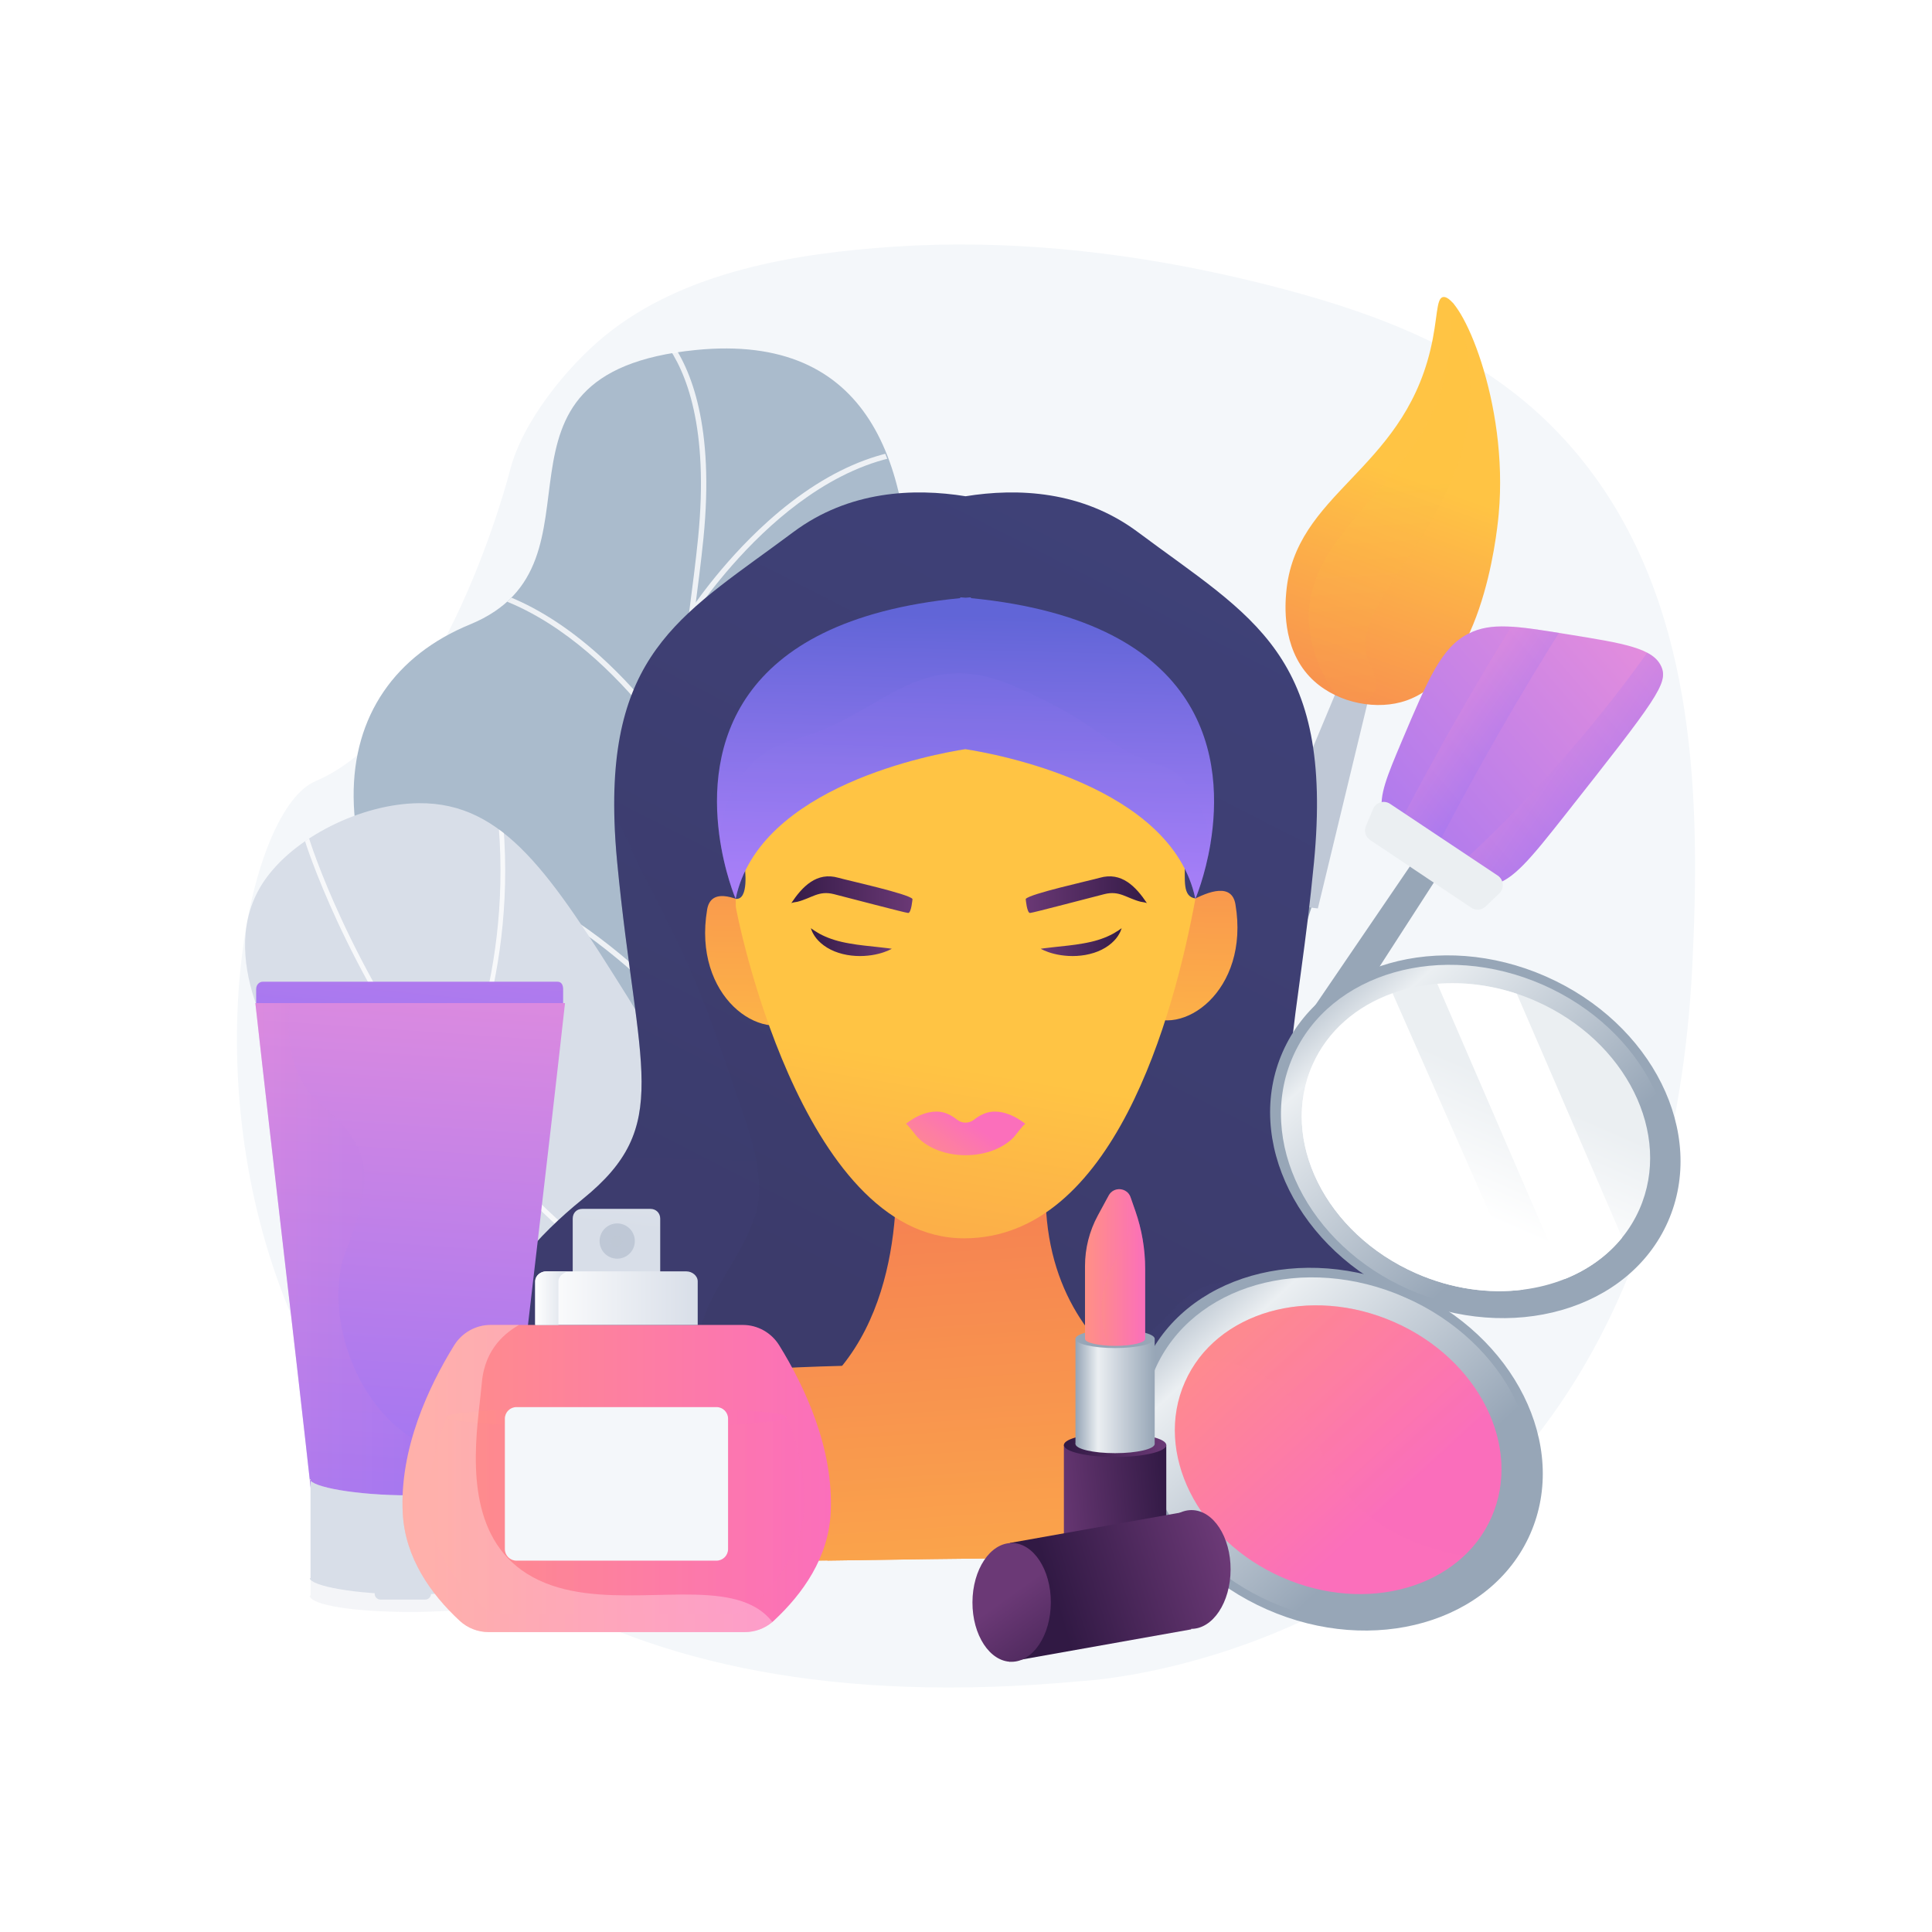 <?xml version="1.0" encoding="utf-8"?>
<!-- Generator: Adobe Illustrator 27.5.0, SVG Export Plug-In . SVG Version: 6.00 Build 0)  -->
<svg version="1.1" xmlns="http://www.w3.org/2000/svg" xmlns:xlink="http://www.w3.org/1999/xlink" x="0px" y="0px"
	 viewBox="0 0 3710 3710" style="enable-background:new 0 0 3710 3710;" xml:space="preserve">
<g id="Background">
	<g>
		<g>
			<rect style="fill:#FFFFFF;" width="3710" height="3710"/>
		</g>
	</g>
</g>
<g id="Illustration">
	<g>
		<path style="fill:#F4F7FA;" d="M2356.186,528.581c-209.412-46.719-427.135-69.111-640.016-54.837
			c-188.679,12.651-402.552,47.18-554.385,170.862c-72.358,58.942-158.648,164.854-182.316,258.289
			c-0.003,0.011-124.584,491.811-373.742,597.198c-249.161,105.388-422.19,1904.008,1467.284,1728.361
			c0,0,1109.774-46.026,1176.596-1371.775c16.142-320.259,7.123-672.335-186.254-940.125
			c-148.186-205.209-355.807-296.452-594.388-360.297C2431.696,546.284,2394.077,537.034,2356.186,528.581z"/>
		<g>
			
				<rect x="2340.929" y="1695.12" transform="matrix(0.95 0.311 -0.311 0.95 718.212 -650.79)" style="fill:#97A6B7;" width="115.514" height="460.736"/>
			<path style="fill:#BFC8D6;" d="M2628.326,1340.17l-52.132-36.38l-160.367,383.73c27.488,39.791,64.081,51.772,114.863,56.919
				L2628.326,1340.17z"/>
			<linearGradient id="SVGID_1_" gradientUnits="userSpaceOnUse" x1="2732.399" y1="925.92" x2="2476.113" y2="1637.823">
				<stop  offset="0" style="stop-color:#FFC444"/>
				<stop  offset="0.925" style="stop-color:#F47555"/>
				<stop  offset="0.996" style="stop-color:#F36F56"/>
			</linearGradient>
			<path style="fill:url(#SVGID_1_);" d="M2515.175,1299.753c-54.433-57.437-47.101-140.996-45.223-162.401
				c16.739-190.787,220.488-231.09,276.707-465.05c14.8-61.59,10.521-99.752,24.679-101.892
				c33.74-5.099,126.332,201.307,106.594,416.908c-4.073,44.479-34.032,319.894-187.677,361.075
				C2633.178,1363.691,2559.514,1346.539,2515.175,1299.753z"/>
			
				<linearGradient id="SVGID_00000183250221279682839980000007966119329285795261_" gradientUnits="userSpaceOnUse" x1="2666.548" y1="935.084" x2="2714.738" y2="1745.555">
				<stop  offset="0" style="stop-color:#FFC444"/>
				<stop  offset="0.996" style="stop-color:#F36F56"/>
			</linearGradient>
			<path style="opacity:0.3;fill:url(#SVGID_00000183250221279682839980000007966119329285795261_);" d="M2543.881,1300.469
				c-5.342-9.921-34.235-63.587-30.257-128.561c10.453-170.772,239.955-262.5,268.735-487.918
				c6.733-52.74,1.604-103.017,6.622-103.305c7.903-0.453,51.388,122.562,26.706,251.476
				c-38.8,202.655-230.713,339.772-187.456,436.629c5.105,11.432,22.684,42.896,9.888,62.534
				c-9.146,14.035-32.107,17.681-49.086,13.412C2574.555,1341.098,2560.081,1330.559,2543.881,1300.469z"/>
		</g>
		<g>
			
				<linearGradient id="SVGID_00000139291479735778608040000008090666442617232513_" gradientUnits="userSpaceOnUse" x1="3367.662" y1="613.603" x2="3120.152" y2="1476.603" gradientTransform="matrix(0.835 0.551 -0.551 0.835 663.576 -1156.006)">
				<stop  offset="0.004" style="stop-color:#E38DDD"/>
				<stop  offset="1" style="stop-color:#9571F6"/>
			</linearGradient>
			<path style="fill:url(#SVGID_00000139291479735778608040000008090666442617232513_);" d="M2654.396,1558.958
				c-6.131-31.725,8.575-67.409,38.235-137.483c50.417-119.108,75.626-178.663,127.227-204.73
				c44.119-22.288,92.193-14.547,188.34,0.937c110.683,17.824,166.024,26.735,181.947,62.328
				c14.14,31.607-9.5,62.774-184.363,284.403c-66.608,84.422-100.701,126.791-139.304,134.495
				C2780.382,1716.092,2670.96,1644.671,2654.396,1558.958z"/>
			
				<linearGradient id="SVGID_00000170974324921744581980000014572174427004636594_" gradientUnits="userSpaceOnUse" x1="3167.716" y1="955.986" x2="3286.591" y2="955.986" gradientTransform="matrix(0.835 0.551 -0.551 0.835 663.576 -1156.006)">
				<stop  offset="0.004" style="stop-color:#E38DDD"/>
				<stop  offset="1" style="stop-color:#9571F6"/>
			</linearGradient>
			<path style="opacity:0.3;fill:url(#SVGID_00000170974324921744581980000014572174427004636594_);" d="M2902.07,1203.429
				c-60.04,97.14-143.983,239.602-227.899,403.963c15.285,24.25,37.453,45.625,62.945,61.858
				c95.986-190.324,193.418-353.326,256.423-453.925C2956.491,1209.393,2926.979,1204.934,2902.07,1203.429z"/>
			
				<linearGradient id="SVGID_00000071520342311133323470000017571506976689836474_" gradientUnits="userSpaceOnUse" x1="3326.469" y1="922.8" x2="3471.612" y2="922.8" gradientTransform="matrix(0.835 0.551 -0.551 0.835 663.576 -1156.006)">
				<stop  offset="0.004" style="stop-color:#E38DDD"/>
				<stop  offset="1" style="stop-color:#9571F6"/>
			</linearGradient>
			<path style="opacity:0.3;fill:url(#SVGID_00000071520342311133323470000017571506976689836474_);" d="M3190.144,1280.009
				c-4.982-11.136-13.823-19.658-27.009-26.661c-66.351,93.365-200.126,265.826-390.383,434.306
				c30.791,12.43,63.675,17.252,93.724,11.254c38.603-7.705,72.696-50.073,139.304-134.495
				C3180.644,1342.783,3204.284,1311.617,3190.144,1280.009z"/>
			<polygon style="fill:#97A6B7;" points="2408.654,2228.665 2349.133,2189.388 2720.607,1644.354 2766.415,1674.582 			"/>
			
				<linearGradient id="SVGID_00000032609765023481693780000008821697958482172076_" gradientUnits="userSpaceOnUse" x1="2780.712" y1="1535.931" x2="2642.713" y2="2101.073">
				<stop  offset="0.494" style="stop-color:#EBEFF2"/>
				<stop  offset="1" style="stop-color:#FFFFFF"/>
			</linearGradient>
			<path style="fill:url(#SVGID_00000032609765023481693780000008821697958482172076_);" d="M2636.799,1553.377l-13.824,32.76
				c-4.108,9.735-0.732,21.017,8.049,26.895l194.282,130.056c8.597,5.755,20.038,4.759,27.512-2.394l26.22-25.096
				c10.196-9.759,8.725-26.451-3.02-34.277L2669.341,1543.6C2657.828,1535.929,2642.177,1540.632,2636.799,1553.377z"/>
		</g>
		<g>
			<g>
				<path style="fill:#AABBCC;" d="M1597.35,2035.327c80.212-362.334,404.848-1429.494-260.969-1363.251
					c-448.051,44.577-147.32,409.288-433.702,526.966c-286.38,117.679-327.528,464.004,53.087,909.769
					s872.497,612.889,872.497,612.889S1517.138,2397.661,1597.35,2035.327z"/>
				<g>
					<defs>
						<path id="SVGID_00000161609975556559975200000018201017229672117681_" d="M1597.35,2035.327
							c80.212-362.334,406.417-1411.176-260.969-1363.251c-429.763,30.861-147.32,409.288-433.702,526.966
							c-286.38,117.679-327.528,464.004,53.087,909.769s872.497,612.889,872.497,612.889S1517.138,2397.661,1597.35,2035.327z"/>
					</defs>
					<clipPath id="SVGID_00000051346117902643834400000004232409965383562129_">
						<use xlink:href="#SVGID_00000161609975556559975200000018201017229672117681_"  style="overflow:visible;"/>
					</clipPath>
					<g style="opacity:0.8;clip-path:url(#SVGID_00000051346117902643834400000004232409965383562129_);">
						<g>
							<path style="fill:#FFFFFF;" d="M1896.007,2763.032c-0.772,0-1.557-0.176-2.296-0.544
								c-728.899-364.449-630.079-1126.306-571.035-1581.499c6.942-53.523,13.5-104.077,17.896-148.226
								c21.018-211.017-22.504-319.861-62.716-374.011c-43.23-58.215-91.984-67.246-92.472-67.33
								c-2.796-0.484-4.676-3.139-4.199-5.935c0.479-2.797,3.133-4.68,5.92-4.206c2.13,0.359,52.7,9.498,98.41,70.536
								c41.608,55.559,86.71,166.926,65.293,381.967c-4.414,44.3-10.98,94.929-17.932,148.529
								c-58.693,452.481-156.924,1209.796,565.434,1570.974c2.54,1.271,3.57,4.36,2.301,6.901
								C1899.71,2761.989,1897.894,2763.032,1896.007,2763.032z"/>
						</g>
						<g>
							<path style="fill:#FFFFFF;" d="M1298.58,1441.614c-1.696,0-3.355-0.837-4.336-2.371
								c-0.574-0.897-58.468-90.631-149.948-172.878c-83.971-75.496-214.298-159.993-358.292-133.808
								c-2.788,0.504-5.473-1.345-5.981-4.141c-0.509-2.794,1.344-5.473,4.139-5.981c117.285-21.329,244.258,25.854,367.185,136.437
								c92.462,83.176,150.98,173.919,151.561,174.826c1.53,2.392,0.832,5.573-1.561,7.104
								C1300.489,1441.352,1299.53,1441.614,1298.58,1441.614z"/>
						</g>
						<g>
							<path style="fill:#FFFFFF;" d="M1308.221,1956.582c-1.457,0-2.905-0.616-3.921-1.814
								c-0.795-0.934-80.849-94.451-203.492-177.245c-112.801-76.148-285.794-158.579-469.388-118.813
								c-2.771,0.608-5.515-1.162-6.115-3.938c-0.603-2.777,1.162-5.515,3.938-6.116c187.227-40.546,363.023,43.142,477.535,120.487
								c123.751,83.586,204.561,178.023,205.363,178.967c1.838,2.165,1.574,5.411-0.591,7.25
								C1310.582,1956.18,1309.398,1956.582,1308.221,1956.582z"/>
						</g>
						<g>
							<path style="fill:#FFFFFF;" d="M1326.854,1184.442c-0.949,0-1.909-0.262-2.768-0.811c-2.393-1.531-3.091-4.712-1.561-7.104
								c0.581-0.908,59.099-91.65,151.561-174.826c122.93-110.583,249.896-157.756,367.185-136.437
								c2.794,0.508,4.648,3.186,4.139,5.981c-0.507,2.795-3.198,4.644-5.981,4.141c-143.993-26.189-274.322,58.313-358.292,133.808
								c-91.48,82.247-149.374,171.981-149.948,172.878C1330.209,1183.605,1328.55,1184.442,1326.854,1184.442z"/>
						</g>
						<g>
							<path style="fill:#FFFFFF;" d="M1290.15,1783.66c-0.861,0-1.734-0.217-2.536-0.673c-2.47-1.403-3.334-4.543-1.931-7.013
								c0.618-1.085,62.803-109.49,161.695-196.64c58.306-51.382,117.819-85.496,176.885-101.396
								c74.161-19.962,147.673-11.13,218.489,26.256c2.513,1.326,3.474,4.438,2.148,6.949c-1.326,2.512-4.437,3.476-6.95,2.147
								c-124.521-65.738-253.636-40.92-383.771,73.762c-97.617,86.024-158.944,192.934-159.552,194.004
								C1293.679,1782.724,1291.94,1783.66,1290.15,1783.66z"/>
						</g>
						<g>
							<path style="fill:#FFFFFF;" d="M1382.732,2236.283c-0.86,0-1.734-0.217-2.536-0.673c-2.47-1.403-3.333-4.543-1.93-7.013
								c0.618-1.085,62.803-109.49,161.695-196.64c58.306-51.382,117.819-85.496,176.885-101.396
								c74.161-19.962,147.675-11.132,218.489,26.256c2.513,1.326,3.474,4.438,2.148,6.949c-1.326,2.511-4.439,3.476-6.95,2.147
								c-124.521-65.74-253.636-40.921-383.771,73.762c-97.617,86.024-158.944,192.934-159.552,194.004
								C1386.262,2235.347,1384.522,2236.283,1382.732,2236.283z"/>
						</g>
					</g>
				</g>
			</g>
			<g>
				<g>
					<defs>
						<path id="SVGID_00000054233570045198565280000000017623214582971274_" d="M1426.53,2331.89
							c-96.772-148.647-90.779-209.094-221.525-417.804c-147.49-235.441-237.038-373.041-400.342-371.724
							c-111.335,0.897-242.077,66.245-298.632,151.191c-94.64,142.154,25.639,328.433,66.738,392.086
							c68.879,106.674,138.872,139.173,135.499,238.956c-2.846,84.21-54.237,106.554-55.265,169.558
							c-2.919,178.856,407.038,256.581,473.4,269.164c260.038,49.301,510.991,15.819,702.638-31.927
							C1618.81,2588.88,1498.35,2442.21,1426.53,2331.89z"/>
					</defs>
					<use xlink:href="#SVGID_00000054233570045198565280000000017623214582971274_"  style="overflow:visible;fill:#D8DEE8;"/>
					<clipPath id="SVGID_00000031182938949068132610000000524486683290046138_">
						<use xlink:href="#SVGID_00000054233570045198565280000000017623214582971274_"  style="overflow:visible;"/>
					</clipPath>
					<g style="opacity:0.8;clip-path:url(#SVGID_00000031182938949068132610000000524486683290046138_);">
						<g>
							<path style="fill:#FFFFFF;" d="M1869.723,2743.201c-0.243,0-0.49-0.019-0.738-0.06
								c-225.687-37.178-433.619-119.677-618.023-245.206c-147.496-100.405-280.335-228.398-394.831-380.423
								c-194.91-258.801-270.025-500.984-270.762-503.4c-0.724-2.379,0.617-4.897,2.998-5.622c2.385-0.726,4.898,0.617,5.623,2.996
								c0.732,2.404,75.489,243.308,269.536,500.865c178.944,237.515,498.894,538.21,1006.924,621.9
								c2.455,0.405,4.118,2.722,3.713,5.177C1873.798,2741.635,1871.889,2743.201,1869.723,2743.201z"/>
						</g>
						<g>
							<path style="fill:#FFFFFF;" d="M866.306,2127.977c-0.726,0-1.462-0.176-2.146-0.546c-2.187-1.187-2.998-3.922-1.811-6.108
								c1.211-2.233,120.789-226.815,95.179-536.102c-0.205-2.48,1.64-4.656,4.118-4.861c2.514-0.199,4.658,1.639,4.863,4.118
								c25.84,312.09-95.018,538.889-96.241,541.143C869.451,2127.124,867.903,2127.977,866.306,2127.977z"/>
						</g>
						<g>
							<path style="fill:#FFFFFF;" d="M851.127,2127.312c-25.337,0-78.97-2.043-146.412-16.199
								c-87.016-18.263-215.644-61.005-334.274-160.903c-1.904-1.603-2.147-4.445-0.544-6.349c1.604-1.901,4.447-2.146,6.349-0.544
								c117.093,98.605,244.09,140.843,330.009,158.912c93.203,19.602,159.549,15.795,160.208,15.753
								c2.511-0.163,4.621,1.735,4.775,4.218c0.154,2.483-1.733,4.62-4.216,4.775
								C866.831,2126.987,861.224,2127.312,851.127,2127.312z"/>
						</g>
						<g>
							<path style="fill:#FFFFFF;" d="M947.85,2474.941c-107.542,0-274.77-31.055-507.595-158.809
								c-2.181-1.197-2.979-3.936-1.782-6.117c1.197-2.181,3.933-2.98,6.117-1.782c260.442,142.905,437.633,163.914,540.413,156.375
								c111.045-8.146,161.371-50.46,161.866-50.887c1.887-1.622,4.73-1.411,6.351,0.468c1.625,1.88,1.421,4.719-0.458,6.347
								c-2.088,1.81-52.472,44.417-166.096,52.983C974.727,2474.419,961.781,2474.941,947.85,2474.941z"/>
						</g>
						<g>
							<path style="fill:#FFFFFF;" d="M772.161,2909.404c-2.285,0-4.243-1.732-4.477-4.054c-0.249-2.475,1.556-4.686,4.031-4.935
								c296.266-29.835,454.297-113.199,534.698-177.881c86.483-69.573,103.631-132.375,103.793-133.001
								c0.628-2.407,3.089-3.844,5.495-3.225c2.408,0.628,3.851,3.087,3.225,5.495c-0.697,2.675-18.082,66.328-106.866,137.75
								c-81.353,65.445-240.978,149.769-539.442,179.827C772.464,2909.396,772.312,2909.404,772.161,2909.404z"/>
						</g>
						<g>
							<path style="fill:#FFFFFF;" d="M1171.614,2438.936c-1.125,0-2.25-0.418-3.124-1.26c-1.792-1.725-1.848-4.576-0.125-6.369
								c0.421-0.437,42.339-44.681,71.823-129.31c27.213-78.111,49.098-207.619-1.175-381.01c-0.694-2.39,0.682-4.889,3.072-5.582
								c2.383-0.698,4.888,0.682,5.58,3.072c51.015,175.943,28.622,307.558,0.855,386.987
								c-30.174,86.313-71.902,130.263-73.665,132.092C1173.974,2438.475,1172.795,2438.936,1171.614,2438.936z"/>
						</g>
					</g>
				</g>
			</g>
		</g>
		<g>
			
				<linearGradient id="SVGID_00000129174935075246795140000016836888446232779928_" gradientUnits="userSpaceOnUse" x1="2802.4" y1="425.971" x2="1710.021" y2="2565.214">
				<stop  offset="0" style="stop-color:#40447E"/>
				<stop  offset="0.996" style="stop-color:#3C3B6B"/>
			</linearGradient>
			<path style="fill:url(#SVGID_00000129174935075246795140000016836888446232779928_);" d="M2645.611,2851.576
				c-228.398,181.727-704.852,33.755-791.372,4.708c-86.519,29.047-563.007,177.019-791.406-4.708
				c-251.795-200.324-118.903-407.325,55.954-548.854c174.858-141.495,104.915-245.764,66.446-646.411
				c-2.728-28.479-4.477-55.289-5.281-80.563c-10.527-330.534,139.746-401.816,343.177-553.795
				c107.328-80.163,231.897-84.971,331.11-69.012c99.181-15.959,223.784-11.151,331.076,69.012
				c218.992,163.598,376.365,233.711,337.896,634.358c-30.564,318.448-81.029,449.66-12.694,561.141
				c17.696,28.78,43.26,56.224,79.14,85.271C2764.515,2444.251,2897.407,2651.252,2645.611,2851.576z"/>
			
				<linearGradient id="SVGID_00000096058074314266893890000011247833266519270333_" gradientUnits="userSpaceOnUse" x1="1817.414" y1="4023.126" x2="1942.091" y2="-750.183">
				<stop  offset="0" style="stop-color:#40447E"/>
				<stop  offset="0.996" style="stop-color:#3C3B6B"/>
			</linearGradient>
			<path style="opacity:0.2;fill:url(#SVGID_00000096058074314266893890000011247833266519270333_);" d="M2645.611,2851.576
				c-228.398,181.727-704.852,33.755-791.372,4.708c-86.519,29.047-563.007,177.019-791.406-4.708
				c-251.795-200.324-118.903-407.325,55.954-548.854c174.858-141.495,104.915-245.764,66.446-646.411
				c-2.728-28.479-4.477-55.289-5.281-80.563c14.129,2.704,36.58,65.239,41.547,75.021c31.789,62.468,64.522,124.601,93.723,188.171
				c34.377,74.788,61.69,151.979,87.779,229.671c23.082,68.744,54.31,141.996,54.66,215.181
				c0.56,119.293-140.831,215.983-112.153,332.504c17.031,69.178,92.885,104.602,159.225,119.46
				c163.318,36.593,354.087-13.789,508.242-66.207c95.718-32.552,174.404-82.967,241.094-155.718
				c55.116-60.131,110.406-62,185.804-37.227c37.98,12.454,105.861,46.041,141.951,14.19
				c45.881-40.465-10.597-127.807-31.719-167.003c-14.935-27.745-30.356-66.04-39.589-106.338
				c17.696,28.78,43.26,56.224,79.14,85.271C2764.515,2444.251,2897.407,2651.252,2645.611,2851.576z"/>
			
				<linearGradient id="SVGID_00000065059655141762172800000003685676184730231484_" gradientUnits="userSpaceOnUse" x1="2262.842" y1="2158.116" x2="2285.903" y2="1275.198">
				<stop  offset="0" style="stop-color:#FFC444"/>
				<stop  offset="0.996" style="stop-color:#F36F56"/>
			</linearGradient>
			<path style="fill:url(#SVGID_00000065059655141762172800000003685676184730231484_);" d="M2204.126,1787.368
				c0,0,154.781-130.898,168.276-50.783c28.136,167.03-104.256,259.235-176.104,209.297
				C2124.449,1895.944,2204.126,1787.368,2204.126,1787.368z"/>
			
				<linearGradient id="SVGID_00000008121623912908270320000003596532190307377322_" gradientUnits="userSpaceOnUse" x1="1451.101" y1="2146.869" x2="1474.163" y2="1263.951">
				<stop  offset="0" style="stop-color:#FFC444"/>
				<stop  offset="0.996" style="stop-color:#F36F56"/>
			</linearGradient>
			<path style="fill:url(#SVGID_00000008121623912908270320000003596532190307377322_);" d="M1526.171,1797.44
				c0,0-154.781-130.899-168.276-50.783c-28.136,167.03,104.256,259.235,176.104,209.297
				C1605.847,1906.016,1526.171,1797.44,1526.171,1797.44z"/>
			
				<linearGradient id="SVGID_00000017486479272273361000000015745077540102665148_" gradientUnits="userSpaceOnUse" x1="1925.57" y1="3643.798" x2="1808.985" y2="1922.456">
				<stop  offset="0" style="stop-color:#FFC444"/>
				<stop  offset="0.996" style="stop-color:#F36F56"/>
			</linearGradient>
			<path style="fill:url(#SVGID_00000017486479272273361000000015745077540102665148_);" d="M2913.429,2953.776
				c-65.047,39.399-181.357,32.678-744.324,36.416c-108.459,0.72-233.479,1.817-377.906,3.703
				c-72.112,0.96-139.285,1.954-201.828,2.88c-440.382,6.584-651.915,9.43-742.749-41.902
				c-82.638-46.668-32.267-119.534-21.637-134.896c41.422-59.938,139.183-97.039,174.808-110.207
				c168.535-62.373,398.205-81.404,617.317-86.959c99.097-2.537,196.034-2.331,284.192-2.125
				c97.52,0.206,180.158,0.377,253.71,2.057c139.42,3.155,246.028,11.59,358.737,35.593
				C2824.38,2724.482,3038.004,2878.305,2913.429,2953.776z"/>
			
				<linearGradient id="SVGID_00000076590939753375393590000009584591690331619495_" gradientUnits="userSpaceOnUse" x1="1933.05" y1="3643.291" x2="1816.465" y2="1921.955">
				<stop  offset="0" style="stop-color:#FFC444"/>
				<stop  offset="0.996" style="stop-color:#F36F56"/>
			</linearGradient>
			<path style="fill:url(#SVGID_00000076590939753375393590000009584591690331619495_);" d="M2353.789,2803.005l-184.684,187.187
				c-108.459,0.72-233.479,1.817-377.906,3.703c-72.112,0.96-139.285,1.954-201.828,2.88l-190.549-164.281
				c-31.855-27.466-18.961-76.466,23.146-87.302c88.09-22.665,150.737-67.448,195.143-122.38
				c139.695-172.922,98.137-446.348,98.137-446.348l299.211,22.871c-30.209,213.042,46.462,343.856,140.554,423.409
				c59.32,50.166,125.567,79.929,176.317,97.074C2368.842,2732.471,2380.604,2775.813,2353.789,2803.005z"/>
			
				<linearGradient id="SVGID_00000072976725356250598300000004480256088374893708_" gradientUnits="userSpaceOnUse" x1="1799.034" y1="2040.757" x2="1586.439" y2="3304.899">
				<stop  offset="0" style="stop-color:#FFC444"/>
				<stop  offset="0.996" style="stop-color:#F36F56"/>
			</linearGradient>
			<path style="fill:url(#SVGID_00000072976725356250598300000004480256088374893708_);" d="M2223.019,1502.124
				c-79.417-88.35-174.4-128.07-176.667-124.13c0,0-63.253-46.527-171.653-13.267c-0.334,0.149-97.131,21.252-107.984,24.003
				c-293.464,74.36-356.682,209.559-353.784,352.259c0.149,7.061,122.931,636.951,438.359,636.951
				c286.555,0,402.721-426.616,444.343-652.633C2245.316,1718.002,2315.986,1605.547,2223.019,1502.124z"/>
			<g>
				
					<linearGradient id="SVGID_00000121963393351180320860000003486714682722717347_" gradientUnits="userSpaceOnUse" x1="1547.916" y1="1809.176" x2="1714.717" y2="1809.176">
					<stop  offset="0" style="stop-color:#311944"/>
					<stop  offset="1" style="stop-color:#6B3976"/>
				</linearGradient>
				<path style="fill:url(#SVGID_00000121963393351180320860000003486714682722717347_);" d="M1712.487,1821.862
					c0,0-2.394,1.476-6.818,3.393c-4.413,1.959-10.858,4.346-18.82,6.334c-7.952,2.015-17.429,3.556-27.727,4.099
					c-10.29,0.568-21.412,0.016-32.444-1.922c-11.007-1.988-21.936-5.34-31.51-10.198c-9.596-4.783-17.743-10.954-23.644-17.169
					c-1.434-1.614-2.819-3.112-4.059-4.599c-1.137-1.577-2.215-3.072-3.227-4.48c-1.98-2.804-3.228-5.61-4.398-7.706
					c-1.04-2.221-1.623-4.088-2.1-5.28c-0.418-1.227-0.64-1.882-0.64-1.882s2.426,1.55,6.155,4.262
					c2.029,1.214,4.3,2.793,7.03,4.348c1.341,0.774,2.769,1.597,4.274,2.465c1.531,0.776,3.139,1.592,4.818,2.446
					c6.715,3.283,14.622,6.439,23.324,9.098c2.186,0.629,4.409,1.271,6.66,1.92c2.299,0.528,4.591,1.135,6.918,1.718
					c4.707,1.001,9.466,2.133,14.352,2.894c19.404,3.536,39.674,5.298,55.268,7.031c7.793,0.814,14.422,1.599,19.123,2.215
					C1709.716,1821.42,1712.487,1821.862,1712.487,1821.862z"/>
				
					<linearGradient id="SVGID_00000034070492551695137630000002380886852202531004_" gradientUnits="userSpaceOnUse" x1="-5427.56" y1="1809.176" x2="-5260.759" y2="1809.176" gradientTransform="matrix(-1 0 0 1 -3264.5 0)">
					<stop  offset="0" style="stop-color:#311944"/>
					<stop  offset="1" style="stop-color:#6B3976"/>
				</linearGradient>
				<path style="fill:url(#SVGID_00000034070492551695137630000002380886852202531004_);" d="M1998.488,1821.862
					c0,0,2.394,1.476,6.818,3.393c4.413,1.959,10.859,4.346,18.82,6.334c7.952,2.015,17.429,3.556,27.727,4.099
					c10.29,0.568,21.413,0.016,32.444-1.922c11.007-1.988,21.936-5.34,31.51-10.198c9.596-4.783,17.743-10.954,23.644-17.169
					c1.434-1.614,2.819-3.112,4.059-4.599c1.137-1.577,2.215-3.072,3.227-4.48c1.98-2.804,3.229-5.61,4.398-7.706
					c1.04-2.221,1.623-4.088,2.1-5.28c0.418-1.227,0.64-1.882,0.64-1.882s-2.426,1.55-6.155,4.262
					c-2.029,1.214-4.301,2.793-7.03,4.348c-1.341,0.774-2.769,1.597-4.274,2.465c-1.531,0.776-3.139,1.592-4.818,2.446
					c-6.715,3.283-14.623,6.439-23.323,9.098c-2.186,0.629-4.409,1.271-6.66,1.92c-2.299,0.528-4.591,1.135-6.917,1.718
					c-4.708,1.001-9.467,2.133-14.352,2.894c-19.404,3.536-39.673,5.298-55.268,7.031c-7.793,0.814-14.422,1.599-19.123,2.215
					C2001.259,1821.42,1998.488,1821.862,1998.488,1821.862z"/>
				<g>
					
						<linearGradient id="SVGID_00000149367667578524112310000013817580669995202950_" gradientUnits="userSpaceOnUse" x1="1505.483" y1="1718.002" x2="1755.615" y2="1718.002">
						<stop  offset="0" style="stop-color:#311944"/>
						<stop  offset="1" style="stop-color:#6B3976"/>
					</linearGradient>
					<path style="fill:url(#SVGID_00000149367667578524112310000013817580669995202950_);" d="M1610.153,1685.626
						c-41.7-12.016-69.309,16.582-90.896,49.02c1.123-1.685,10.238-2.514,12.115-2.995c27.84-7.15,40.607-21.928,69.639-14.713
						c26.219,6.518,138.097,36.238,143.004,36.238c6.005,0,8.257-26.85,8.257-26.85
						C1745.508,1716.512,1627.629,1690.66,1610.153,1685.626z"/>
					
						<linearGradient id="SVGID_00000142177799769035771870000011240724757388083370_" gradientUnits="userSpaceOnUse" x1="-5480.51" y1="1718.002" x2="-5230.378" y2="1718.002" gradientTransform="matrix(-1 0 0 1 -3264.069 0)">
						<stop  offset="0" style="stop-color:#311944"/>
						<stop  offset="1" style="stop-color:#6B3976"/>
					</linearGradient>
					<path style="fill:url(#SVGID_00000142177799769035771870000011240724757388083370_);" d="M2111.771,1685.626
						c41.7-12.016,69.309,16.582,90.896,49.02c-1.123-1.685-10.238-2.514-12.115-2.995c-27.84-7.15-40.607-21.928-69.639-14.713
						c-26.219,6.518-138.097,36.238-143.004,36.238c-6.005,0-8.257-26.85-8.257-26.85
						C1976.416,1716.512,2094.295,1690.66,2111.771,1685.626z"/>
				</g>
			</g>
			
				<linearGradient id="SVGID_00000161616648251934731870000008973124470863201935_" gradientUnits="userSpaceOnUse" x1="1782.84" y1="2258.219" x2="1859.254" y2="2151.24">
				<stop  offset="0" style="stop-color:#FF9085"/>
				<stop  offset="1" style="stop-color:#FB6FBB"/>
			</linearGradient>
			<path style="fill:url(#SVGID_00000161616648251934731870000008973124470863201935_);" d="M1969.015,2158.238
				c0,0-41.689-36.044-80.4-19.14c-7.109,3.105-13.131,7.01-18.05,10.913c-9.679,7.679-23.287,7.731-32.921-0.004
				c-4.971-3.991-10.94-7.936-17.748-10.909c-38.711-16.904-80.4,19.14-80.4,19.14c2.976-0.094,19.08,22.261,22.783,26.044
				c20.139,20.574,53.819,34.062,91.977,34.062c38.15,0,71.825-13.482,91.965-34.05
				C1949.913,2180.523,1966.019,2158.15,1969.015,2158.238z"/>
			
				<linearGradient id="SVGID_00000085957887700540265410000002375632569809472915_" gradientUnits="userSpaceOnUse" x1="1421.766" y1="1721.663" x2="1423.154" y2="1668.524">
				<stop  offset="0" style="stop-color:#40447E"/>
				<stop  offset="0.996" style="stop-color:#3C3B6B"/>
			</linearGradient>
			<path style="fill:url(#SVGID_00000085957887700540265410000002375632569809472915_);" d="M1430.106,1665.332
				c0,0,9.081,63.654-17.462,60.688C1413.532,1680.762,1430.106,1665.332,1430.106,1665.332z"/>
			<g>
				
					<linearGradient id="SVGID_00000021100238663314554830000007051573086230034854_" gradientUnits="userSpaceOnUse" x1="1850.068" y1="1692.525" x2="1863.467" y2="1179.525">
					<stop  offset="0" style="stop-color:#AA80F9"/>
					<stop  offset="0.996" style="stop-color:#6165D7"/>
				</linearGradient>
				<path style="fill:url(#SVGID_00000021100238663314554830000007051573086230034854_);" d="M2324.368,1620.527
					c-10.458,62.578-28.905,105.509-28.905,105.509c-45.297-217.191-383.12-278.398-441.685-287.45
					c-58.602,9.052-395.839,70.259-441.136,287.45c0,0-22.186-51.743-31.651-124.403
					c-20.368-156.292,18.139-409.487,462.877-453.069v-1.577c3.429,0.24,7.372,0.514,10.287,0.789
					c2.915-0.274,6.858-0.549,10.287-0.789v1.577C2327.591,1193.964,2350.052,1466.635,2324.368,1620.527z"/>
				
					<linearGradient id="SVGID_00000093148296504932468150000013791059785119932315_" gradientUnits="userSpaceOnUse" x1="1840.976" y1="2059.157" x2="1882.605" y2="465.377">
					<stop  offset="0" style="stop-color:#AA80F9"/>
					<stop  offset="0.996" style="stop-color:#6165D7"/>
				</linearGradient>
				<path style="opacity:0.2;fill:url(#SVGID_00000093148296504932468150000013791059785119932315_);" d="M2324.368,1620.527
					c-10.458,62.578-28.905,105.509-28.905,105.509c-45.297-217.191-383.12-278.398-441.685-287.45
					c-58.602,9.052-395.839,70.259-441.136,287.45c0,0-22.186-51.743-31.651-124.403c11.317-67.345,45.846-156.052,145.698-182.043
					c164.59-42.862,234.884-181.735,418.333-102.869c183.45,78.866,171.448,118.299,282.89,152.589
					C2283.461,1486.386,2314.287,1552.599,2324.368,1620.527z"/>
			</g>
		</g>
		<g>
			
				<linearGradient id="SVGID_00000117677757796019369130000007969831621127269300_" gradientUnits="userSpaceOnUse" x1="798.639" y1="1769.274" x2="709.513" y2="3046.754">
				<stop  offset="0.004" style="stop-color:#E38DDD"/>
				<stop  offset="1" style="stop-color:#9571F6"/>
			</linearGradient>
			<path style="fill:url(#SVGID_00000117677757796019369130000007969831621127269300_);" d="M1084.981,1926.235
				c-32.284,291.024-68.963,593.069-101.78,886.708c-2.168,19.245-4.307,38.669-6.416,57.855
				c-129.431,0-247.782,13.558-377.184,13.558c-34.421-311.845-74.813-648.442-109.205-958.121H1084.981z"/>
			
				<linearGradient id="SVGID_00000141440689474953689410000001458582853444359853_" gradientUnits="userSpaceOnUse" x1="847.036" y1="1314.833" x2="761.478" y2="2161.556">
				<stop  offset="0.004" style="stop-color:#E38DDD"/>
				<stop  offset="1" style="stop-color:#9571F6"/>
			</linearGradient>
			<path style="fill:url(#SVGID_00000141440689474953689410000001458582853444359853_);" d="M1070.576,1885.193H504.8
				c-7.792,0-12.908,6.607-12.908,14.399v26.642h589.51v-26.642C1081.402,1891.801,1078.368,1885.193,1070.576,1885.193z"/>
			
				<linearGradient id="SVGID_00000144328358277158839330000016691491546285806985_" gradientUnits="userSpaceOnUse" x1="490.396" y1="2405.348" x2="983.201" y2="2405.348">
				<stop  offset="0.004" style="stop-color:#E38DDD"/>
				<stop  offset="1" style="stop-color:#9571F6"/>
			</linearGradient>
			<path style="opacity:0.3;fill:url(#SVGID_00000144328358277158839330000016691491546285806985_);" d="M983.201,2813.358
				c-2.168,19.245-4.307,38.461-6.416,57.647c-129.431,0-247.782,13.455-377.184,13.455
				c-34.421-311.845-74.813-648.546-109.205-958.225h65.934c-6.089,55.966-4.01,143.744,67.031,201.391
				c6.416,5.198,12.385,10.573,17.879,15.711c84.525,78.704,64.449,149.818,21.711,262.529c-2.703,7.098-4.96,14.664-6.83,22.534
				c-29.641,124.947,45.737,337.056,223.637,366.846C921.515,2802.254,955.61,2808.013,983.201,2813.358z"/>
			<path style="opacity:0.3;fill:#D8DEE8;" d="M984.394,2840.349v223.865h-3.778c-2.375,18.656-87.821,31.185-192.928,31.185
				s-190.553-12.529-192.928-31.185h1.602v-223.865h-1.602c2.375,14.924,87.821,31.185,192.928,31.185s190.553-16.26,192.928-31.185
				H984.394z"/>
			<path style="fill:#D8DEE8;" d="M984.394,2840.349v190.285h-3.778c-2.375,14.924-87.821,31.185-192.928,31.185
				s-190.553-16.26-192.928-31.185h1.602v-190.285h-1.602c2.375,14.924,87.821,31.185,192.928,31.185s190.553-16.26,192.928-31.185
				H984.394z"/>
			<path style="fill:#D8DEE8;" d="M827.689,3060.538c0,6.151-4.986,11.137-11.137,11.137h-85.927
				c-6.151,0-11.137-4.986-11.137-11.137v-0.112c0-6.151,4.986-11.137,11.137-11.137h85.927c6.151,0,11.137,4.986,11.137,11.137
				V3060.538z"/>
		</g>
		<g>
			
				<ellipse transform="matrix(0.403 -0.915 0.915 0.403 -1014.286 4012.14)" style="fill:#97A6B7;" cx="2569.619" cy="2783.888" rx="336.384" ry="404.275"/>
			
				<linearGradient id="SVGID_00000172424287118147231980000006749020878030450586_" gradientUnits="userSpaceOnUse" x1="2227.752" y1="574.424" x2="1963.41" y2="1177.034" gradientTransform="matrix(0.403 -0.915 0.915 0.403 819.685 4235.452)">
				<stop  offset="0.008" style="stop-color:#97A6B7"/>
				<stop  offset="0.284" style="stop-color:#EBEFF2"/>
				<stop  offset="1" style="stop-color:#97A6B7"/>
			</linearGradient>
			<path style="fill:url(#SVGID_00000172424287118147231980000006749020878030450586_);" d="M2698.528,2491.483
				c194.084,85.563,293.706,285.841,222.511,447.332c-71.195,161.491-286.246,223.042-480.33,137.479
				c-194.084-85.564-293.706-285.841-222.511-447.332C2289.393,2467.471,2504.444,2405.919,2698.528,2491.483z"/>
			
				<ellipse transform="matrix(0.403 -0.915 0.915 0.403 -307.215 3896.185)" style="fill:#97A6B7;" cx="2834.224" cy="2183.684" rx="336.384" ry="404.275"/>
			
				<linearGradient id="SVGID_00000098183068763644103450000016269949589254061461_" gradientUnits="userSpaceOnUse" x1="2883.709" y1="574.415" x2="2619.367" y2="1177.025" gradientTransform="matrix(0.403 -0.915 0.915 0.403 819.685 4235.452)">
				<stop  offset="0.008" style="stop-color:#97A6B7"/>
				<stop  offset="0.284" style="stop-color:#EBEFF2"/>
				<stop  offset="1" style="stop-color:#97A6B7"/>
			</linearGradient>
			<path style="fill:url(#SVGID_00000098183068763644103450000016269949589254061461_);" d="M2963.133,1891.279
				c194.084,85.564,293.706,285.841,222.511,447.332c-71.195,161.491-286.246,223.042-480.33,137.478
				c-194.084-85.563-293.706-285.841-222.511-447.332C2553.998,1867.266,2769.049,1805.715,2963.133,1891.279z"/>
			
				<linearGradient id="SVGID_00000067228443061985274330000018227798353542419610_" gradientUnits="userSpaceOnUse" x1="2981.782" y1="1847.288" x2="2780.254" y2="2306.702">
				<stop  offset="0.494" style="stop-color:#EBEFF2"/>
				<stop  offset="1" style="stop-color:#FFFFFF"/>
			</linearGradient>
			<path style="fill:url(#SVGID_00000067228443061985274330000018227798353542419610_);" d="M3148.206,2322.097
				c-8.753,19.866-19.963,38.052-33.239,54.428c-28.458,35.209-66.412,62.052-110.053,79.494
				c-24.969,9.981-51.812,16.862-79.784,20.447c-65.509,8.463-137.282-1.195-206.086-31.526
				c-173.428-76.458-262.418-255.377-198.816-399.669c29.103-65.992,85.082-113.314,153.886-137.928
				c26.972-9.626,55.881-15.796,85.923-18.218c49.131-3.941,101.265,2.068,152.657,19.155c12.274,4.07,24.55,8.786,36.694,14.148
				C3122.816,1998.886,3211.84,2177.806,3148.206,2322.097z"/>
			<g>
				
					<linearGradient id="SVGID_00000004537690220486760630000001948659378126719149_" gradientUnits="userSpaceOnUse" x1="2196.328" y1="646.06" x2="1974.901" y2="1150.837" gradientTransform="matrix(0.403 -0.915 0.915 0.403 819.685 4235.452)">
					<stop  offset="0" style="stop-color:#FF9085"/>
					<stop  offset="1" style="stop-color:#FB6FBB"/>
				</linearGradient>
				<path style="fill:url(#SVGID_00000004537690220486760630000001948659378126719149_);" d="M2677.6,2538.955
					c162.574,71.673,246.023,239.435,186.387,374.708s-239.774,186.831-402.349,115.159
					c-162.575-71.672-246.023-239.434-186.387-374.707C2334.887,2518.841,2515.025,2467.283,2677.6,2538.955z"/>
				
					<linearGradient id="SVGID_00000054249138497075962680000002224727058501962915_" gradientUnits="userSpaceOnUse" x1="2285.427" y1="685.145" x2="2064.001" y2="1189.922" gradientTransform="matrix(0.403 -0.915 0.915 0.403 819.685 4235.452)">
					<stop  offset="0" style="stop-color:#FF9085"/>
					<stop  offset="1" style="stop-color:#FB6FBB"/>
				</linearGradient>
				<path style="opacity:0.3;fill:url(#SVGID_00000054249138497075962680000002224727058501962915_);" d="M2677.599,2538.956
					c-144.316-63.623-302.458-30.131-377.878,72.813c50.364-0.201,98.271,10.326,139.347,37.218
					c86.115,56.382,81.914,145.196,153.114,226.884c41.099,47.154,107.004,91.548,218.557,112.492
					c22.329-20.846,40.534-45.863,53.247-74.7C2923.623,2778.39,2840.174,2610.628,2677.599,2538.956z"/>
			</g>
			<path style="fill:#FFFFFF;" d="M2925.131,2476.467c-65.509,8.463-137.282-1.195-206.086-31.526
				c-173.428-76.458-262.418-255.377-198.816-399.669c29.103-65.992,85.082-113.314,153.886-137.928L2925.131,2476.467z"/>
			<path style="fill:#FFFFFF;" d="M3114.968,2376.526c-28.458,35.209-66.412,62.052-110.053,79.494l-244.878-566.895
				c49.131-3.941,101.265,2.068,152.657,19.155L3114.968,2376.526z"/>
		</g>
		<g>
			<g>
				
					<linearGradient id="SVGID_00000158014791256791673180000018304563027699763129_" gradientUnits="userSpaceOnUse" x1="2250.554" y1="2894.941" x2="2020.902" y2="2916.751">
					<stop  offset="0" style="stop-color:#311944"/>
					<stop  offset="1" style="stop-color:#6B3976"/>
				</linearGradient>
				
					<rect x="2042.975" y="2774.91" style="fill:url(#SVGID_00000158014791256791673180000018304563027699763129_);" width="196.619" height="260.818"/>
				
					<linearGradient id="SVGID_00000161611685499870051870000004959759552750291890_" gradientUnits="userSpaceOnUse" x1="2262.829" y1="3024.184" x2="2033.176" y2="3045.995">
					<stop  offset="0" style="stop-color:#311944"/>
					<stop  offset="1" style="stop-color:#6B3976"/>
				</linearGradient>
				
					<ellipse style="fill:url(#SVGID_00000161611685499870051870000004959759552750291890_);" cx="2141.284" cy="3035.727" rx="98.309" ry="22.929"/>
				
					<linearGradient id="SVGID_00000139289524018652907410000018024332775803167390_" gradientUnits="userSpaceOnUse" x1="2042.975" y1="2774.91" x2="2239.593" y2="2774.91">
					<stop  offset="0" style="stop-color:#311944"/>
					<stop  offset="1" style="stop-color:#6B3976"/>
				</linearGradient>
				
					<ellipse style="fill:url(#SVGID_00000139289524018652907410000018024332775803167390_);" cx="2141.284" cy="2774.91" rx="98.309" ry="22.929"/>
				<g>
					
						<linearGradient id="SVGID_00000051367609419446983990000007145219235676031649_" gradientUnits="userSpaceOnUse" x1="2065.21" y1="2671.84" x2="2217.358" y2="2671.84">
						<stop  offset="0.008" style="stop-color:#97A6B7"/>
						<stop  offset="0.284" style="stop-color:#EBEFF2"/>
						<stop  offset="1" style="stop-color:#97A6B7"/>
					</linearGradient>
					
						<rect x="2065.21" y="2570.927" style="fill:url(#SVGID_00000051367609419446983990000007145219235676031649_);" width="152.147" height="201.825"/>
					
						<linearGradient id="SVGID_00000109003814502783871450000005110484049804604826_" gradientUnits="userSpaceOnUse" x1="2065.21" y1="2772.753" x2="2217.358" y2="2772.753">
						<stop  offset="0.008" style="stop-color:#97A6B7"/>
						<stop  offset="0.284" style="stop-color:#EBEFF2"/>
						<stop  offset="1" style="stop-color:#97A6B7"/>
					</linearGradient>
					<path style="fill:url(#SVGID_00000109003814502783871450000005110484049804604826_);" d="M2217.358,2772.753
						c0,9.799-34.059,17.743-76.074,17.743c-42.014,0-76.074-7.944-76.074-17.743s34.06-17.742,76.074-17.742
						C2183.299,2755.01,2217.358,2762.954,2217.358,2772.753z"/>
				</g>
				<ellipse style="fill:#97A6B7;" cx="2141.284" cy="2570.927" rx="76.074" ry="17.743"/>
				
					<linearGradient id="SVGID_00000090256048614975685790000012039378002776729755_" gradientUnits="userSpaceOnUse" x1="2083.524" y1="2433.975" x2="2199.044" y2="2433.975">
					<stop  offset="0" style="stop-color:#FF9085"/>
					<stop  offset="1" style="stop-color:#FB6FBB"/>
				</linearGradient>
				<path style="fill:url(#SVGID_00000090256048614975685790000012039378002776729755_);" d="M2129.021,2295.591l-20.834,38.397
					c-16.185,29.83-24.663,63.23-24.663,97.168v139.771c0,7.44,25.86,13.471,57.76,13.471c31.9,0,57.76-6.031,57.76-13.471v-134.272
					c0-37.872-6.372-75.474-18.848-111.232l-9.225-26.438C2164.39,2280.122,2138.549,2278.031,2129.021,2295.591z"/>
				
					<linearGradient id="SVGID_00000111893715533246698650000017541510718373692603_" gradientUnits="userSpaceOnUse" x1="2115.24" y1="2436.376" x2="2199.044" y2="2436.376">
					<stop  offset="0" style="stop-color:#FF9085"/>
					<stop  offset="1" style="stop-color:#FB6FBB"/>
				</linearGradient>
				<path style="opacity:0.3;fill:url(#SVGID_00000111893715533246698650000017541510718373692603_);" d="M2180.196,2325.423
					l-9.225-26.439c-1.58-4.527-4.275-8.077-7.582-10.632c5.853,15.027,9.504,31.58,9.094,49.345
					c-1.226,53.11-37.722,75.76-52.008,132.835c-6.667,26.636-9.276,63.969,6.449,113.445c4.591,0.273,9.402,0.42,14.36,0.42
					c31.9,0,57.76-6.031,57.76-13.471v-134.271C2199.044,2398.784,2192.672,2361.18,2180.196,2325.423z"/>
			</g>
			<g>
				
					<linearGradient id="SVGID_00000081622022670825484420000004515858975172894905_" gradientUnits="userSpaceOnUse" x1="2026.967" y1="3072.512" x2="2351.559" y2="2972.44">
					<stop  offset="0" style="stop-color:#311944"/>
					<stop  offset="1" style="stop-color:#6B3976"/>
				</linearGradient>
				<polygon style="fill:url(#SVGID_00000081622022670825484420000004515858975172894905_);" points="1938.457,3190.977 
					1939.292,2962.89 2288.249,2900.781 2287.414,3128.867 				"/>
				
					<linearGradient id="SVGID_00000060013533511931704870000001583888095449963165_" gradientUnits="userSpaceOnUse" x1="2091.407" y1="3285.588" x2="1934.885" y2="3066.2">
					<stop  offset="0" style="stop-color:#311944"/>
					<stop  offset="1" style="stop-color:#6B3976"/>
				</linearGradient>
				<path style="fill:url(#SVGID_00000060013533511931704870000001583888095449963165_);" d="M1942.227,3191.12
					c-41.563-0.152-75.069-51.334-74.838-114.319c0.231-62.984,34.111-113.92,75.673-113.768
					c41.563,0.152,75.069,51.334,74.838,114.319S1983.79,3191.272,1942.227,3191.12z"/>
				
					<linearGradient id="SVGID_00000152228309369047408670000010183111184451481752_" gradientUnits="userSpaceOnUse" x1="2033.096" y1="3092.394" x2="2357.688" y2="2992.322">
					<stop  offset="0" style="stop-color:#311944"/>
					<stop  offset="1" style="stop-color:#6B3976"/>
				</linearGradient>
				<path style="fill:url(#SVGID_00000152228309369047408670000010183111184451481752_);" d="M2287.417,3127.901
					c-41.562-0.152-75.068-51.334-74.838-114.319c0.23-62.985,34.11-113.92,75.673-113.768
					c41.563,0.152,75.069,51.334,74.838,114.319C2362.86,3077.118,2328.98,3128.053,2287.417,3127.901z"/>
			</g>
		</g>
		<g>
			
				<linearGradient id="SVGID_00000008865984064903221220000003299094266819822984_" gradientUnits="userSpaceOnUse" x1="1268.129" y1="1676.225" x2="1187.939" y2="2356.625">
				<stop  offset="0" style="stop-color:#FFFFFF"/>
				<stop  offset="1" style="stop-color:#D8DEE8"/>
			</linearGradient>
			<path style="fill:url(#SVGID_00000008865984064903221220000003299094266819822984_);" d="M1248.953,2321.407h-130.906
				c-10.784,0-18.264,7.913-18.264,18.697v104.746h168.019v-104.746C1267.802,2329.32,1259.737,2321.407,1248.953,2321.407z"/>
			<g>
				
					<ellipse transform="matrix(0.924 -0.383 0.383 0.924 -821.891 634.638)" style="fill:#BFC8D6;" cx="1184.325" cy="2383.281" rx="33.827" ry="33.827"/>
				
					<ellipse transform="matrix(0.23 -0.973 0.973 0.23 -1407.304 2988.356)" style="opacity:0.4;fill:#BFC8D6;" cx="1184.325" cy="2383.281" rx="10.932" ry="10.932"/>
			</g>
			
				<linearGradient id="SVGID_00000074431877499674676770000006364972735128816257_" gradientUnits="userSpaceOnUse" x1="772.916" y1="2839.18" x2="1595.634" y2="2839.18">
				<stop  offset="0" style="stop-color:#FF9085"/>
				<stop  offset="1" style="stop-color:#FB6FBB"/>
			</linearGradient>
			<path style="fill:url(#SVGID_00000074431877499674676770000006364972735128816257_);" d="M1595.082,2906.359
				c-4.637,84.567-52.836,153.508-109.022,205.799c-0.94,0.875-1.897,1.732-2.871,2.558c-14.736,12.475-33.464,19.355-52.853,19.355
				H938.263c-20.675,0-40.559-7.805-55.707-21.897c-56.219-52.291-104.467-121.249-109.088-205.816
				c-6.798-124.334,50.444-245.009,98.692-322.959c14.901-24.075,41.318-39.111,69.634-39.111h484.895
				c28.332,0,54.684,15.003,69.617,39.094C1544.589,2661.334,1601.879,2782.008,1595.082,2906.359z"/>
			
				<linearGradient id="SVGID_00000173877593426853030660000000781329672659438236_" gradientUnits="userSpaceOnUse" x1="1027.774" y1="2492.855" x2="1339.81" y2="2492.855">
				<stop  offset="0" style="stop-color:#FFFFFF"/>
				<stop  offset="1" style="stop-color:#D8DEE8"/>
			</linearGradient>
			<path style="fill:url(#SVGID_00000173877593426853030660000000781329672659438236_);" d="M1318.257,2441.421h-269.514
				c-10.784,0-20.968,8.355-20.968,19.139v83.73h312.036v-83.73C1339.81,2449.776,1329.041,2441.421,1318.257,2441.421z"/>
			
				<linearGradient id="SVGID_00000054240033061693483860000002769830111051364238_" gradientUnits="userSpaceOnUse" x1="1027.774" y1="2492.855" x2="1094.945" y2="2492.855">
				<stop  offset="0" style="stop-color:#FFFFFF"/>
				<stop  offset="1" style="stop-color:#D8DEE8"/>
			</linearGradient>
			<path style="fill:url(#SVGID_00000054240033061693483860000002769830111051364238_);" d="M1094.945,2441.421h-46.203
				c-10.784,0-20.968,8.355-20.968,19.139v83.73h44.577v-83.73C1072.351,2449.776,1084.161,2441.421,1094.945,2441.421z"/>
			<g>
				
					<linearGradient id="SVGID_00000036234152897005546250000009449403592429834411_" gradientUnits="userSpaceOnUse" x1="824.071" y1="2900.796" x2="1544.477" y2="2900.796">
					<stop  offset="0" style="stop-color:#FF9085"/>
					<stop  offset="1" style="stop-color:#FB6FBB"/>
				</linearGradient>
				<path style="opacity:0.4;fill:url(#SVGID_00000036234152897005546250000009449403592429834411_);" d="M1543.994,2898.208
					c-4.059,74.056-46.268,135.587-95.457,181.377c-13.251,12.343-30.692,20.197-48.794,20.197H968.856
					c-18.101,0-35.51-7.92-48.777-20.263c-49.221-45.79-91.481-106.752-95.524-180.808c-3.398-62.109,11.452-123.365,32.672-176.993
					c0.181-0.429,0.346-0.967,0.512-1.38c9.587-10.297,152.155-18.528,326.635-18.528c172.599,0,313.995,7.971,326.288,18.103
					c0.247,0.644,0.512,1.271,0.776,1.931C1532.593,2775.391,1547.377,2836.247,1543.994,2898.208z"/>
				
					<linearGradient id="SVGID_00000129193213064140707250000001437195275622942655_" gradientUnits="userSpaceOnUse" x1="857.211" y1="2721.326" x2="1511.537" y2="2721.326">
					<stop  offset="0" style="stop-color:#FF9085"/>
					<stop  offset="1" style="stop-color:#FB6FBB"/>
				</linearGradient>
				<path style="opacity:0.6;fill:url(#SVGID_00000129193213064140707250000001437195275622942655_);" d="M1511.537,2721.318
					c0,0.165-0.032,0.33-0.098,0.511c-4.489,10.561-149.202,19.075-327.064,19.075c-179.844,0-325.794-8.696-327.147-19.438
					c-0.017-0.05-0.017-0.099-0.017-0.148c0-0.38,0.165-0.743,0.529-1.106c9.587-10.296,152.155-18.464,326.635-18.464
					c172.599,0,313.995,8.003,326.288,18.134C1511.24,2720.361,1511.537,2720.84,1511.537,2721.318z"/>
			</g>
			<path style="fill:#F4F7FA;" d="M1398.102,2724.298c0-12.303-9.973-22.276-22.276-22.276H991.758
				c-12.303,0-22.276,9.973-22.276,22.276v250.339c0,12.303,9.973,22.276,22.276,22.276h384.068
				c12.303,0,22.276-9.973,22.276-22.276V2724.298z"/>
			<path style="opacity:0.3;fill:#FFFFFF;" d="M1483.189,3114.716c-14.736,12.475-33.464,19.355-52.853,19.355H938.263
				c-20.675,0-40.559-7.805-55.707-21.897c-56.219-52.291-104.467-121.249-109.088-205.816
				c-6.798-124.334,50.444-245.009,98.692-322.959c14.901-24.075,41.318-39.111,69.634-39.111h54.7
				c-23.266,13.716-65.311,43.401-71.234,110.906c-1.337,15.214-3.663,33.87-5.874,54.479c-0.792,7.326-1.567,15.021-2.294,22.842
				c-9.636,106.084-7.574,252.062,130.275,307.455c127.816,51.367,301.108-4.466,396.253,42.759
				C1459.031,3090.388,1472.397,3100.756,1483.189,3114.716z"/>
		</g>
	</g>
</g>
</svg>
